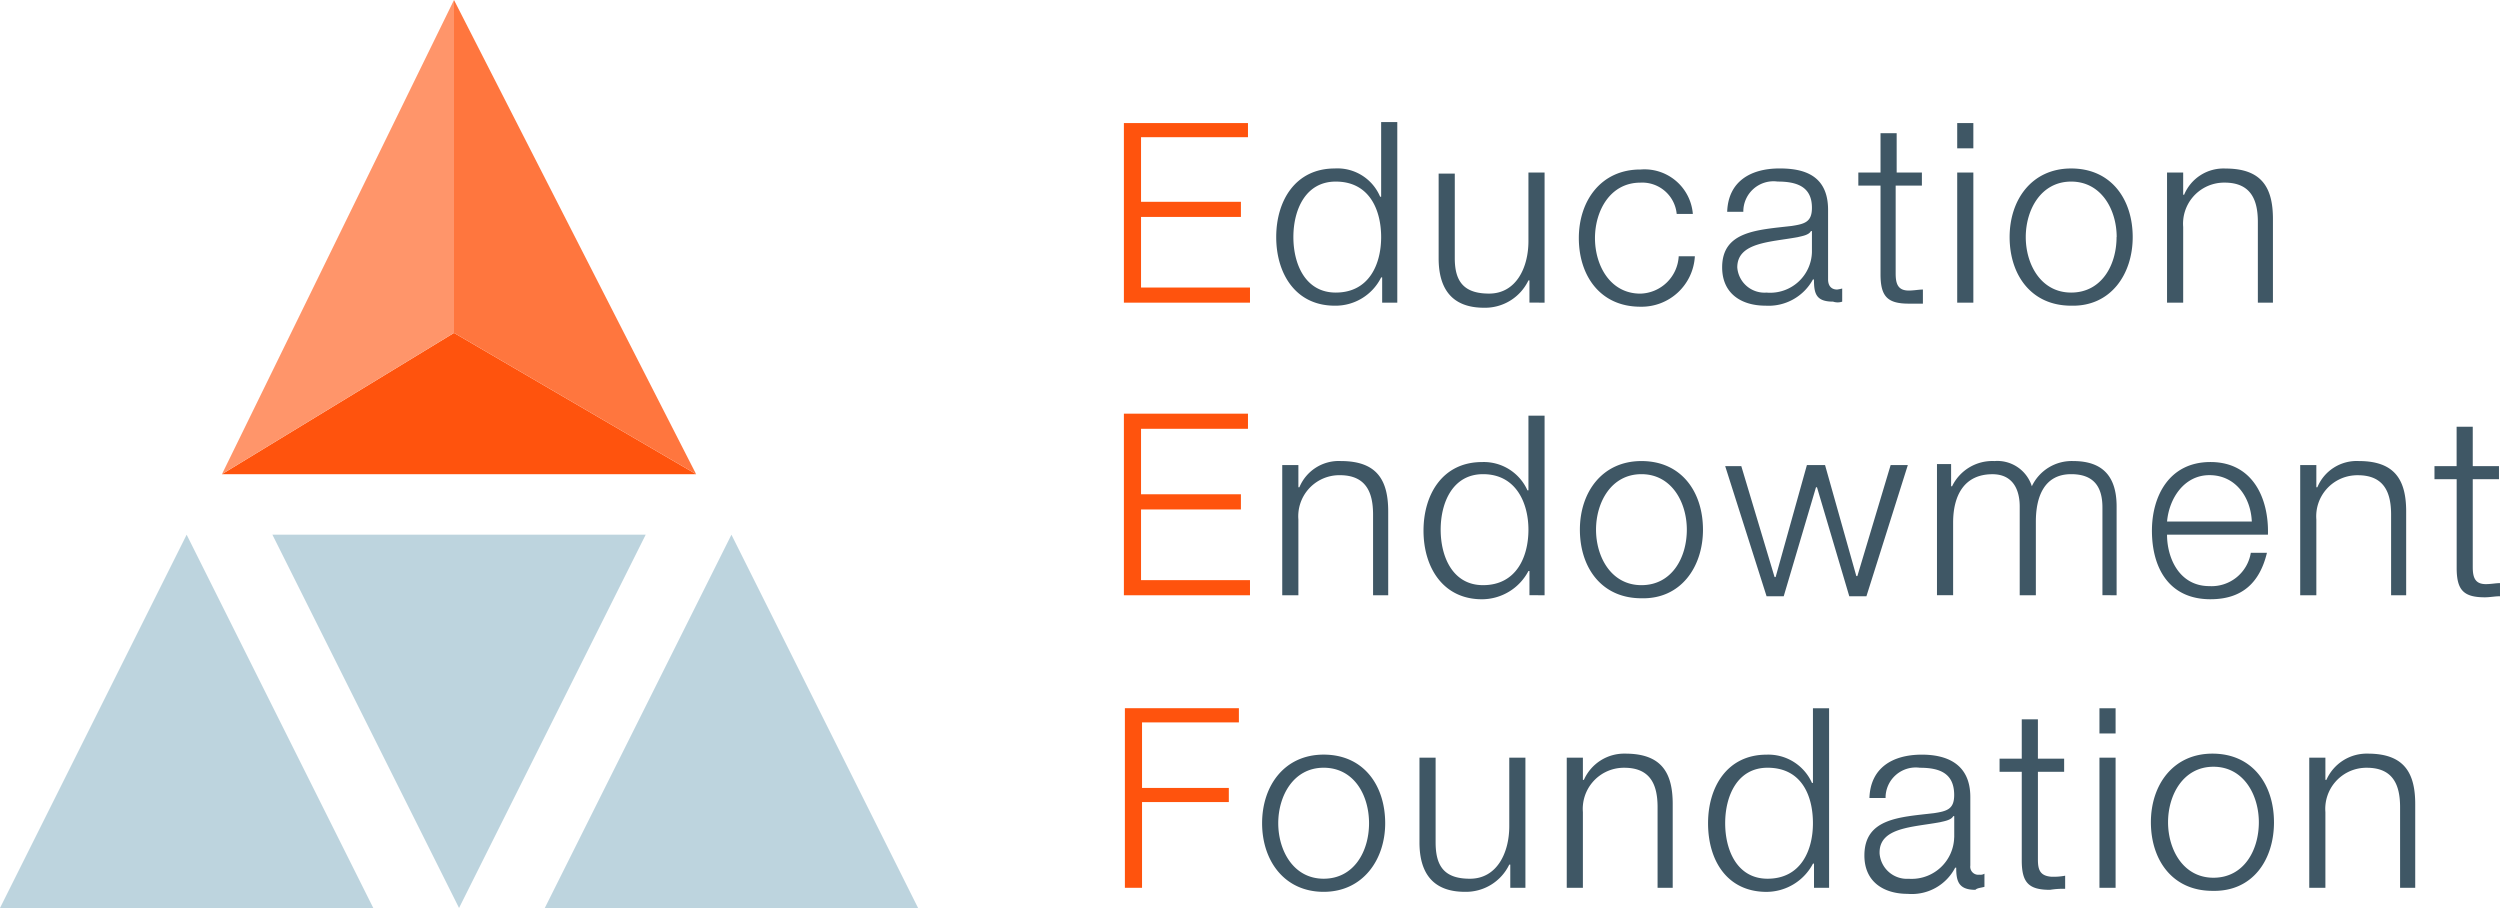<svg xmlns="http://www.w3.org/2000/svg" width="187.227" height="68" data-name="Layer 1"><path fill="#bdd4de" fill-rule="evenodd" d="M13.978 40.044 27.956 68H0m54.778-27.956L68.756 68H40.8M20.4 40.044h27.956L34.378 68Z" data-name="Path 5871"/><path fill="#ff530d" fill-rule="evenodd" d="M52.133 35.511H16.622L34 24.933Z" data-name="Path 5872"/><path fill="#ff763e" fill-rule="evenodd" d="M52.133 35.511 34 24.933V0Z" data-name="Path 5873"/><path fill="#ff956a" fill-rule="evenodd" d="M16.622 35.511 34 24.933V0Z" data-name="Path 5874"/><path fill="#3f5765" fill-rule="evenodd" d="M104.644 22.666V9.142h-1.209v5.591h-.076a3.466 3.466 0 0 0-3.4-2.116c-2.947 0-4.382 2.418-4.382 5.138s1.436 5.138 4.382 5.138a3.811 3.811 0 0 0 3.476-2.116h.076v1.889Zm-1.209-4.911c0 2.04-.907 4.156-3.4 4.156-2.267 0-3.173-2.116-3.173-4.156s.907-4.156 3.173-4.156c2.569 0 3.4 2.192 3.4 4.156Zm12.24 4.911V12.92h-1.209v5.138c0 1.964-.907 3.929-2.947 3.929-1.889 0-2.569-.907-2.569-2.644V13h-1.209v6.347c0 2.267.982 3.7 3.4 3.7A3.6 3.6 0 0 0 114.465 21h.076v1.662Zm11.258-3.476h-1.213a2.956 2.956 0 0 1-2.871 2.8c-2.267 0-3.4-2.116-3.4-4.156s1.133-4.156 3.4-4.156a2.592 2.592 0 0 1 2.72 2.342h1.209a3.629 3.629 0 0 0-3.909-3.326h-.02c-2.947 0-4.609 2.342-4.609 5.138s1.587 5.138 4.609 5.138a3.994 3.994 0 0 0 4.08-3.778Zm11.031 3.4v-.982a3.242 3.242 0 0 1-.378.076c-.453 0-.68-.3-.68-.756v-5.213c0-2.644-1.889-3.1-3.627-3.1-2.191 0-3.853.982-3.929 3.249h1.209a2.261 2.261 0 0 1 2.569-2.267c1.436 0 2.569.378 2.569 1.964 0 1.058-.529 1.209-1.511 1.36-2.569.3-5.213.378-5.213 3.1 0 1.964 1.436 2.871 3.249 2.871a3.78 3.78 0 0 0 3.551-1.964h.076c0 1.058.151 1.662 1.436 1.662a1.046 1.046 0 0 0 .679 0Zm-2.267-3.7a3.126 3.126 0 0 1-3.216 3.033c-.062 0-.123-.006-.184-.011a2.044 2.044 0 0 1-2.191-1.886c0-1.889 2.493-1.889 4.533-2.267.3-.076.831-.151.982-.453h.076v1.584Zm8.311 3.853v-1.059c-.3 0-.68.076-1.058.076-.831 0-.982-.529-.982-1.284V13.9h1.964v-.98h-1.889V9.973h-1.209v2.947h-1.662v.98h1.662v6.649c0 1.662.529 2.191 2.116 2.191Zm3.778-11.636V9.218h-1.209v1.889Zm0 11.56V12.92h-1.209v9.747Zm11.934-4.912c0-2.8-1.587-5.138-4.609-5.138-2.947 0-4.609 2.342-4.609 5.138s1.587 5.138 4.609 5.138c2.951.076 4.609-2.342 4.609-5.138Zm-1.209 0c0 2.116-1.133 4.156-3.4 4.156s-3.4-2.116-3.4-4.156 1.133-4.156 3.4-4.156 3.409 2.116 3.409 4.156Zm11.711 4.911V16.4c0-2.342-.831-3.778-3.551-3.778a3.186 3.186 0 0 0-3.1 1.964h-.071V12.92h-1.209v9.747h1.209V17a3.078 3.078 0 0 1 2.822-3.314c.092-.008.185-.011.278-.01 1.964 0 2.493 1.284 2.493 2.947v6.044Zm-66.258 21.912v-6.272c0-2.342-.831-3.778-3.551-3.778a3.186 3.186 0 0 0-3.1 1.964h-.076v-1.661h-1.209v9.747h1.209v-5.667a3.078 3.078 0 0 1 2.822-3.314c.092-.008.185-.011.278-.01 1.964 0 2.493 1.284 2.493 2.947v6.044Zm11.711 0V31.129h-1.209v5.591h-.076a3.579 3.579 0 0 0-3.4-2.116c-2.947 0-4.382 2.418-4.382 5.138s1.436 5.138 4.382 5.138a3.949 3.949 0 0 0 3.476-2.116h.076v1.813Zm-1.209-4.911c0 2.04-.907 4.156-3.4 4.156-2.267 0-3.173-2.116-3.173-4.156s.907-4.156 3.173-4.156c2.494 0 3.4 2.191 3.4 4.155Zm13.071 0c0-2.8-1.587-5.138-4.609-5.138-2.947 0-4.609 2.342-4.609 5.138s1.587 5.138 4.609 5.138c2.948.075 4.61-2.343 4.61-5.139Zm-1.209 0c0 2.116-1.133 4.156-3.4 4.156s-3.4-2.116-3.4-4.156 1.133-4.156 3.4-4.156 3.4 2.115 3.4 4.155Zm16.547-4.836h-1.284l-2.491 8.311h-.078l-2.342-8.311h-1.36l-2.342 8.387h-.078l-2.493-8.311H129.2l3.1 9.747h1.284l2.416-8.16h.076l2.418 8.16h1.284l3.1-9.822Zm15.64 9.747v-6.649c0-2.267-1.058-3.4-3.249-3.4a3.3 3.3 0 0 0-3.1 1.889 2.709 2.709 0 0 0-2.8-1.889 3.348 3.348 0 0 0-3.173 1.889h-.073v-1.663h-1.058v9.822h1.209v-5.435c0-2.04.831-3.627 2.947-3.627 1.511 0 2.04 1.133 2.04 2.418v6.649h1.209v-5.52c0-1.813.6-3.551 2.644-3.551 1.662 0 2.342.907 2.342 2.493v6.573Zm11.334-4.536c.076-2.72-1.133-5.44-4.307-5.44-3.1 0-4.382 2.569-4.382 5.138 0 2.8 1.284 5.138 4.382 5.138 2.418 0 3.7-1.284 4.231-3.476h-1.209a2.976 2.976 0 0 1-3.1 2.493c-2.267 0-3.173-2.116-3.173-3.853Zm-1.209-.982h-6.347c.151-1.738 1.284-3.476 3.173-3.476 1.965 0 3.1 1.665 3.174 3.478Zm11.56 5.516v-6.27c0-2.342-.831-3.778-3.551-3.778a3.186 3.186 0 0 0-3.1 1.964h-.076v-1.661h-1.209v9.747h1.209v-5.667A3.078 3.078 0 0 1 176.3 35.6c.092-.008.185-.011.278-.01 1.964 0 2.493 1.284 2.493 2.947v6.044h1.129Zm7.027.076v-.982c-.3 0-.68.076-1.058.076-.831 0-.982-.529-.982-1.284v-6.573h1.964v-.982h-1.964V31.96h-1.209v2.947h-1.658v.982h1.662v6.653c0 1.662.529 2.191 2.116 2.191.373 0 .751-.08 1.129-.08Zm-83.489 17c0-2.8-1.587-5.138-4.609-5.138-2.947 0-4.609 2.342-4.609 5.138s1.662 5.138 4.609 5.138 4.609-2.417 4.609-5.137Zm-1.209 0c0 2.116-1.133 4.156-3.4 4.156s-3.4-2.116-3.4-4.156 1.133-4.156 3.4-4.156 3.4 2.046 3.4 4.157Zm11.711 4.836v-9.746h-1.209v5.138c0 1.964-.907 3.929-2.947 3.929-1.889 0-2.569-.907-2.569-2.72v-6.347h-1.209v6.347c0 2.267.982 3.7 3.4 3.7a3.6 3.6 0 0 0 3.324-2.04h.076v1.738Zm11.031 0v-6.27c0-2.342-.831-3.778-3.551-3.778a3.3 3.3 0 0 0-3.1 1.964h-.076v-1.662h-1.209v9.747h1.209v-5.667a3.078 3.078 0 0 1 2.822-3.314c.092-.008.185-.011.278-.01 1.964 0 2.493 1.284 2.493 2.947v6.044Zm11.711 0V53.042h-1.209v5.591h-.073a3.579 3.579 0 0 0-3.4-2.116c-2.947 0-4.382 2.418-4.382 5.138 0 2.8 1.436 5.138 4.382 5.138a3.949 3.949 0 0 0 3.476-2.116h.076v1.813Zm-1.209-4.836c0 2.04-.907 4.156-3.4 4.156-2.267 0-3.173-2.116-3.173-4.156s.907-4.156 3.173-4.156c2.569 0 3.4 2.117 3.4 4.157Zm12.844 4.76v-.982a.563.563 0 0 1-.378.076.6.6 0 0 1-.68-.508.619.619 0 0 1 0-.172v-5.137c0-2.569-1.889-3.173-3.627-3.173-2.191 0-3.853.982-3.929 3.249h1.209a2.261 2.261 0 0 1 2.569-2.267c1.436 0 2.569.378 2.569 2.04 0 1.058-.529 1.209-1.511 1.36-2.569.3-5.213.378-5.213 3.173 0 1.964 1.436 2.871 3.249 2.871a3.654 3.654 0 0 0 3.551-1.964h.076c0 .982.151 1.662 1.436 1.662.151-.151.453-.151.682-.227Zm-2.267-3.7a3.184 3.184 0 0 1-3.262 3.106q-.069 0-.138-.006a2.054 2.054 0 0 1-2.187-1.91v-.06c0-1.889 2.493-1.889 4.533-2.267.3-.076.831-.151.982-.453h.076v1.59Zm8.311 3.853v-.983a4.637 4.637 0 0 1-1.058.076c-.831-.076-.982-.529-.982-1.284V57.8h1.964v-.982h-1.965v-2.947h-1.209v2.947h-1.662v.982h1.662v6.649c0 1.662.529 2.191 2.116 2.191a6.138 6.138 0 0 1 1.133-.076Zm3.778-11.636v-1.887h-1.209v1.889Zm0 11.56v-9.747h-1.209v9.747Zm11.861-4.911c0-2.8-1.587-5.138-4.609-5.138-2.947 0-4.609 2.342-4.609 5.138s1.587 5.138 4.609 5.138c3.028.075 4.61-2.343 4.61-5.138Zm-1.133 0c0 2.116-1.133 4.156-3.4 4.156s-3.4-2.116-3.4-4.156 1.133-4.156 3.4-4.156 3.4 2.12 3.4 4.156Zm11.711 4.911v-6.271c0-2.342-.831-3.778-3.551-3.778a3.3 3.3 0 0 0-3.1 1.964h-.076v-1.662h-1.209v9.747h1.209v-5.667a3.078 3.078 0 0 1 2.822-3.314c.092-.008.185-.011.278-.01 1.964 0 2.493 1.284 2.493 2.947v6.044Z" data-name="Path 5875"/><path fill="#ff530d" fill-rule="evenodd" d="M93.613 22.667v-1.133h-8.16v-5.289h7.48v-1.134h-7.48v-4.835h8.009V9.218h-9.293v13.449Zm0 21.911v-1.133h-8.16v-5.289h7.48v-1.138h-7.48v-4.907h8.009v-1.133h-9.293v13.6Zm-.831 9.52V53.04h-8.538v13.449h1.284v-6.422h6.5v-1.058h-6.5V54.1h7.254Z" data-name="Path 5876"/></svg>